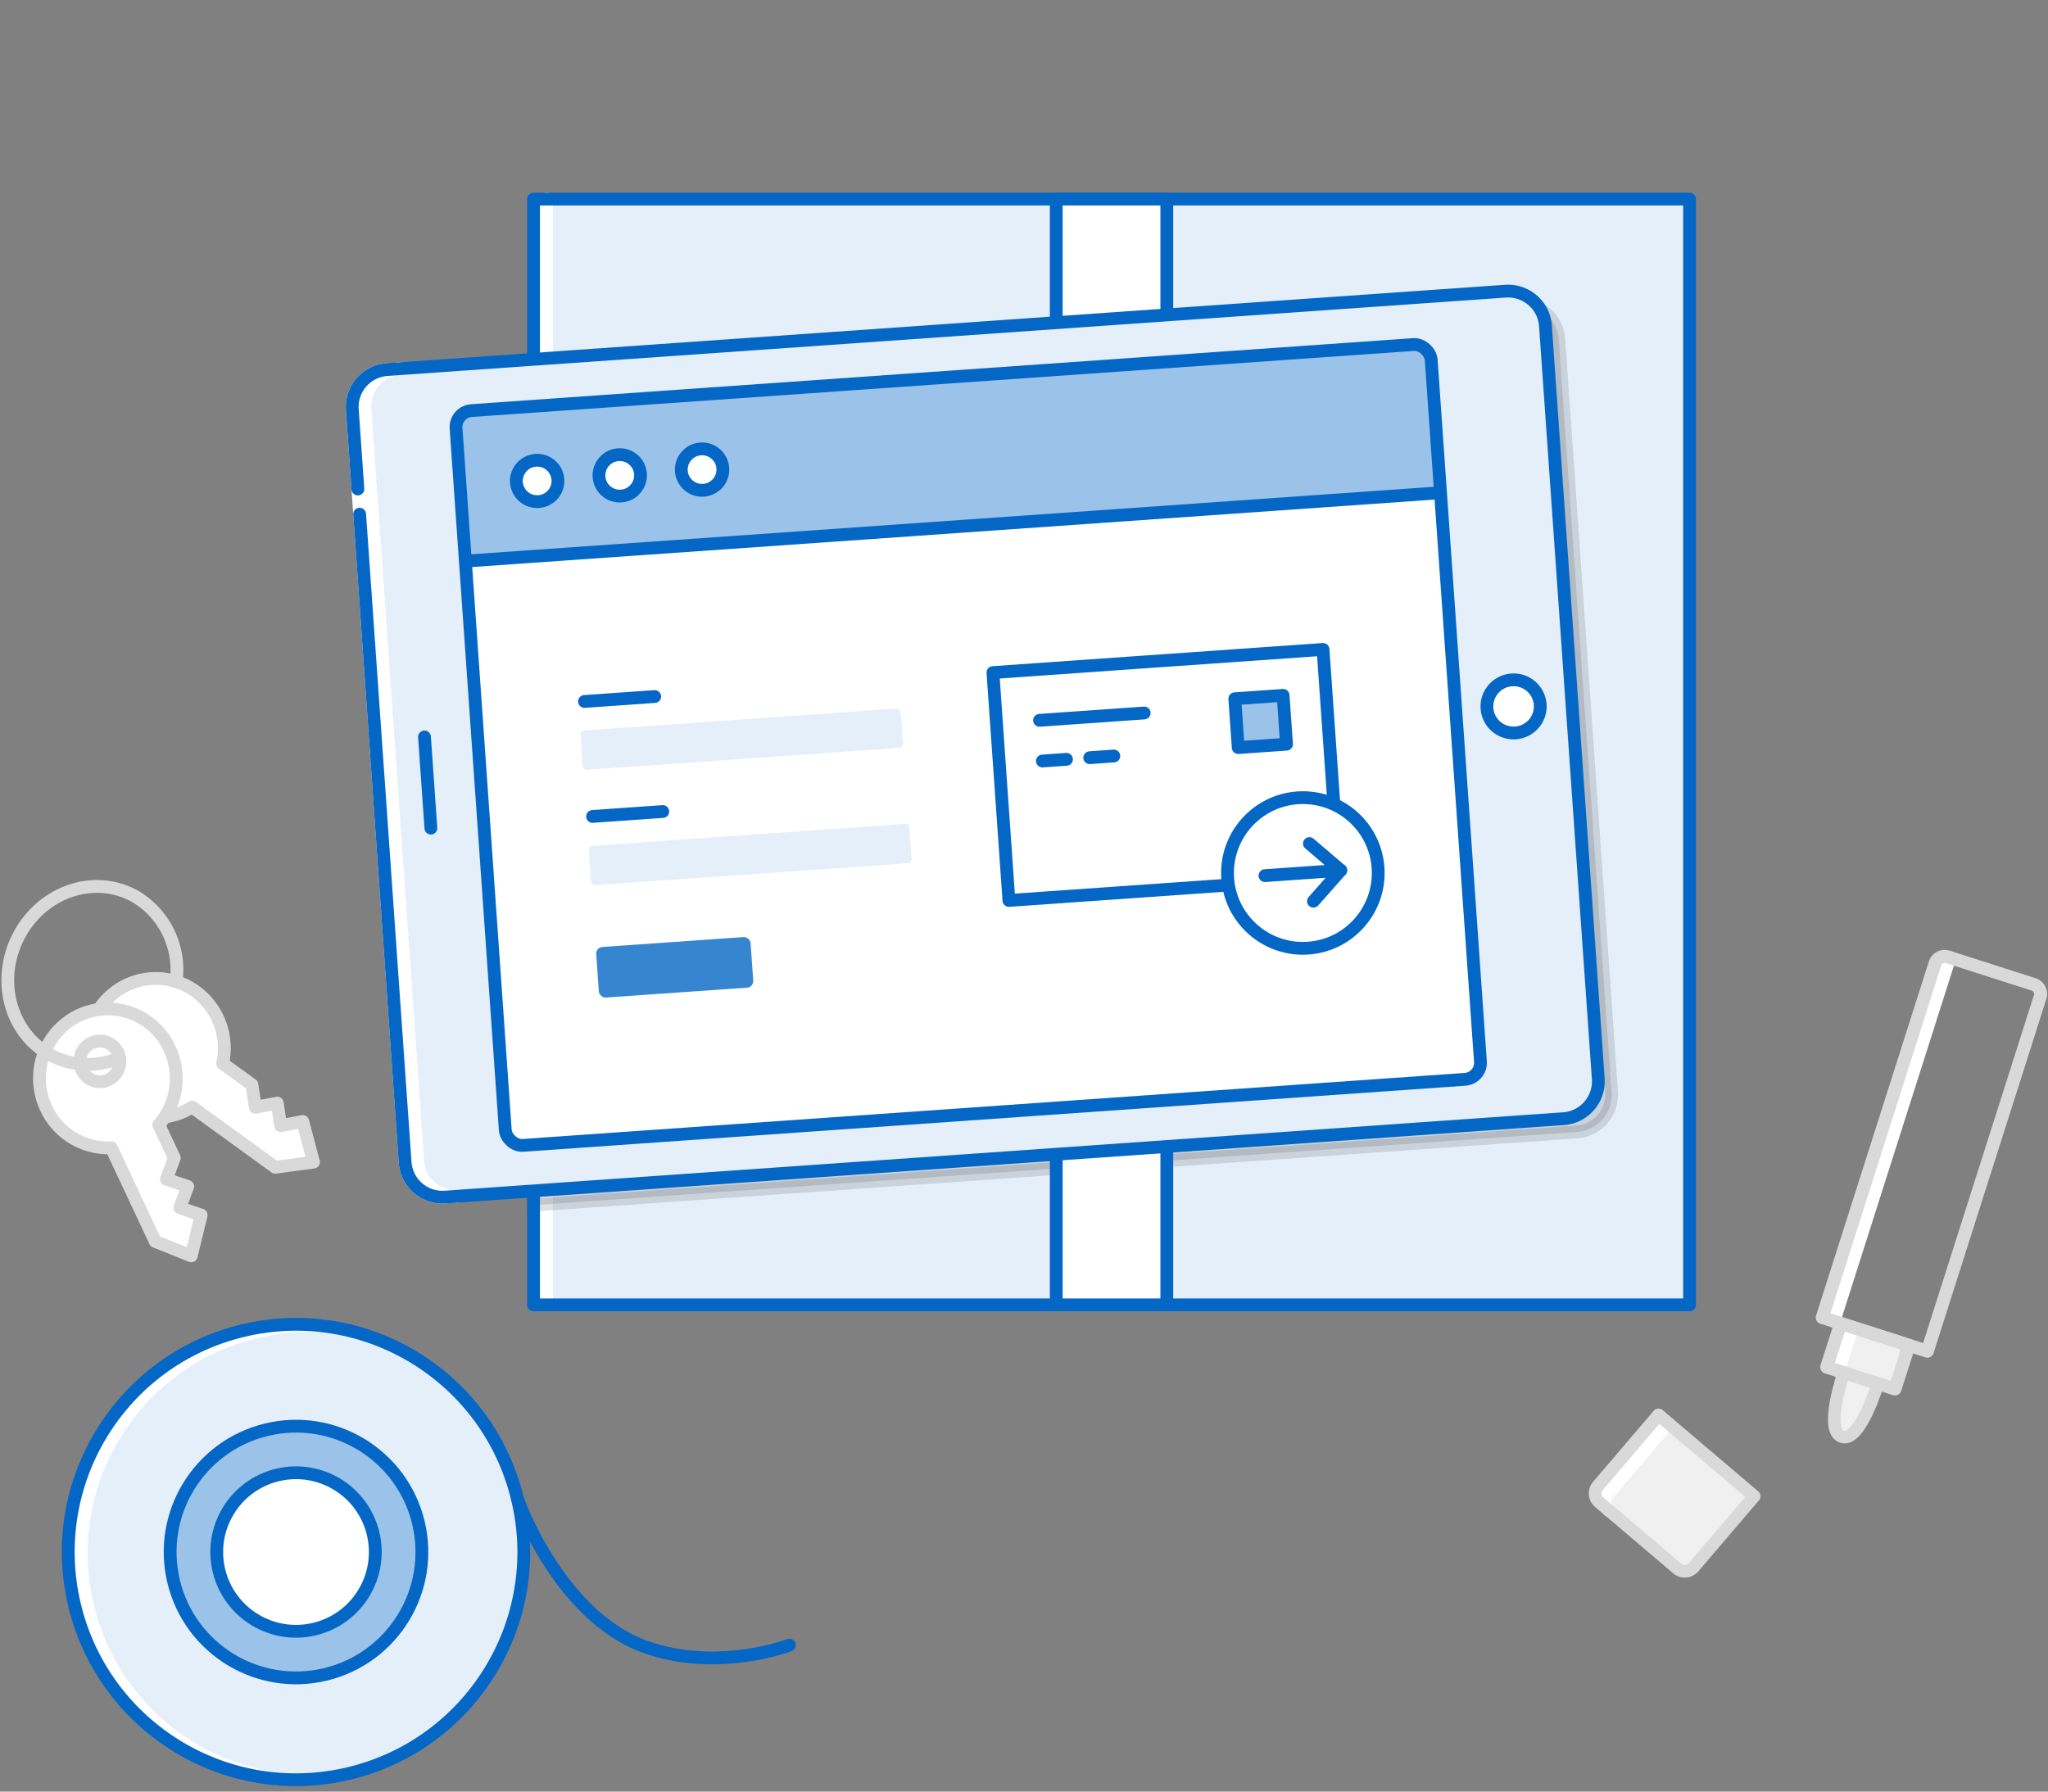 <svg id="Illustrations" xmlns="http://www.w3.org/2000/svg" xmlns:xlink="http://www.w3.org/1999/xlink" viewBox="0 0 320 280">
  <rect x="0" y="0" width="320" height="280" fill="#808080" stroke="none"/>
  <defs>
    <style>
      .cls-1, .cls-10, .cls-12, .cls-17, .cls-20, .cls-21, .cls-22, .cls-3, .cls-6 {
        fill: none;
      }

      .cls-2 {
        fill: #e5eff9;
      }

      .cls-21, .cls-3 {
        stroke: #fff;
      }

      .cls-10, .cls-13, .cls-14, .cls-16, .cls-17, .cls-18, .cls-20, .cls-21, .cls-22, .cls-3, .cls-5, .cls-6, .cls-7 {
        stroke-linecap: round;
      }

      .cls-12, .cls-13, .cls-14, .cls-15, .cls-16, .cls-17, .cls-18, .cls-20, .cls-21, .cls-22, .cls-3, .cls-5, .cls-6, .cls-7 {
        stroke-linejoin: round;
      }

      .cls-10, .cls-12, .cls-13, .cls-14, .cls-15, .cls-16, .cls-17, .cls-3, .cls-5, .cls-6, .cls-7 {
        stroke-width: 2px;
      }

      .cls-4 {
        clip-path: url(#clip-path);
      }

      .cls-5 {
        fill: #333;
        stroke: #333;
        opacity: 0.15;
      }

      .cls-10, .cls-12, .cls-13, .cls-14, .cls-15, .cls-6, .cls-7 {
        stroke: #0467c6;
      }

      .cls-16, .cls-7, .cls-8 {
        fill: #fff;
      }

      .cls-14, .cls-15, .cls-9 {
        fill: #9bc2e8;
      }

      .cls-10 {
        stroke-miterlimit: 10;
      }

      .cls-11 {
        fill: #3685d1;
      }

      .cls-13 {
        fill: url(#linear-gradient);
      }

      .cls-16, .cls-17, .cls-18, .cls-20, .cls-22 {
        stroke: #d9d9d9;
      }

      .cls-18, .cls-19 {
        fill: #f0f0f0;
      }

      .cls-18, .cls-21, .cls-22 {
        stroke-width: 1.968px;
      }

      .cls-20 {
        stroke-width: 2.03px;
      }
    </style>
    <clipPath id="clip-path">
      <rect class="cls-1" x="82.325" y="30.075" width="182.704" height="174.893" rx="1.037" ry="1.037"/>
    </clipPath>
    <linearGradient id="linear-gradient" x1="139.829" y1="135.039" x2="156.223" y2="135.039" gradientTransform="translate(13.491 -12.351) rotate(-4.011)" gradientUnits="userSpaceOnUse">
      <stop offset="0" stop-color="#fff"/>
      <stop offset="1"/>
    </linearGradient>
  </defs>
  <title>Large_Illustration_20171023</title>
  <rect class="cls-2" x="83.362" y="31.112" width="180.629" height="172.818"/>
  <line class="cls-3" x1="85.396" y1="31.112" x2="85.396" y2="203.931"/>
  <g class="cls-4">
    <path class="cls-5" d="M57.996,78.5L57.124,66.078a5.853,5.853,0,0,1,5.44-6.24L237.296,47.584a5.853,5.853,0,0,1,6.258,5.419l8.252,117.668a5.853,5.853,0,0,1-5.44,6.24L71.634,189.165a5.853,5.853,0,0,1-6.258-5.419L58.271,82.432"/>
  </g>
  <rect class="cls-6" x="83.362" y="31.112" width="180.629" height="172.818"/>
  <rect class="cls-7" x="165.04" y="31.112" width="17.274" height="172.818"/>
  <path class="cls-2" d="M235.22,45.508a5.853,5.853,0,0,1,6.258,5.419l8.252,117.668a5.853,5.853,0,0,1-5.44,6.24L69.558,187.089a5.853,5.853,0,0,1-6.258-5.419L55.048,64.001a5.853,5.853,0,0,1,5.44-6.24Z"/>
  <path class="cls-3" d="M71.53,186.95a5.853,5.853,0,0,1-6.258-5.419L57.021,63.863a5.853,5.853,0,0,1,5.44-6.24"/>
  <path class="cls-3" d="M69.558,187.089a5.853,5.853,0,0,1-6.258-5.419L55.048,64.001a5.853,5.853,0,0,1,5.44-6.24"/>
  <path class="cls-6" d="M55.919,76.424L55.048,64.001a5.853,5.853,0,0,1,5.44-6.24L235.22,45.508a5.853,5.853,0,0,1,6.258,5.419l8.252,117.668a5.853,5.853,0,0,1-5.44,6.24L69.558,187.089a5.853,5.853,0,0,1-6.258-5.419L56.195,80.356"/>
  <rect class="cls-8" x="74.878" y="58.848" width="152.673" height="115.066" rx="2.591" ry="2.591" transform="matrix(0.998, -0.07, 0.07, 0.998, -7.771, 10.864)"/>
  <path class="cls-9" d="M224.978,77.016L223.52,56.23a2.592,2.592,0,0,0-2.771-2.4L73.63,64.147a2.592,2.592,0,0,0-2.409,2.763l1.458,20.787Z"/>
  <line class="cls-6" x1="73.104" y1="87.667" x2="223.961" y2="77.088"/>
  <ellipse class="cls-7" cx="236.499" cy="110.4" rx="4.169" ry="4.155" transform="translate(-7.144 16.815) rotate(-4.011)"/>
  <line class="cls-6" x1="66.326" y1="115.174" x2="67.325" y2="129.424"/>
  <ellipse class="cls-7" cx="83.934" cy="75.166" rx="3.248" ry="3.237" transform="translate(-5.053 6.056) rotate(-4.011)"/>
  <ellipse class="cls-7" cx="96.79" cy="74.264" rx="3.248" ry="3.237" transform="matrix(0.998, -0.07, 0.07, 0.998, -4.958, 6.953)"/>
  <ellipse class="cls-7" cx="109.646" cy="73.363" rx="3.248" ry="3.237" transform="matrix(0.998, -0.07, 0.07, 0.998, -4.864, 7.85)"/>
  <rect class="cls-6" x="74.878" y="58.848" width="152.673" height="115.066" rx="2.591" ry="2.591" transform="matrix(0.998, -0.07, 0.07, 0.998, -7.771, 10.864)"/>
  <rect class="cls-2" x="90.821" y="112.445" width="50.162" height="6.157" rx="0.622" ry="0.622" transform="translate(-7.798 8.391) rotate(-4.011)"/>
  <line class="cls-10" x1="91.327" y1="109.627" x2="102.299" y2="108.857"/>
  <line class="cls-10" x1="92.587" y1="127.599" x2="103.559" y2="126.83"/>
  <rect class="cls-2" x="92.082" y="130.417" width="50.162" height="6.157" rx="0.622" ry="0.622" transform="matrix(0.998, -0.07, 0.07, 0.998, -9.052, 8.523)"/>
  <rect class="cls-11" x="93.285" y="147.154" width="24.171" height="7.922" rx="1.025" ry="1.025" transform="matrix(0.998, -0.07, 0.07, 0.998, -10.313, 7.742)"/>
  <polyline class="cls-12" points="191.951 138.321 157.643 140.727 155.145 105.113 206.723 101.496 208.42 125.695"/>
  <line class="cls-13" x1="162.425" y1="112.576" x2="178.779" y2="111.43"/>
  <line class="cls-14" x1="162.871" y1="118.935" x2="166.639" y2="118.671"/>
  <line class="cls-14" x1="170.267" y1="118.417" x2="174.035" y2="118.152"/>
  <rect class="cls-15" x="193.196" y="108.928" width="7.567" height="7.651" transform="translate(-7.405 14.056) rotate(-4.011)"/>
  <g>
    <circle class="cls-6" cx="203.574" cy="136.434" r="11.774" transform="translate(-9.046 14.575) rotate(-4.011)"/>
    <g>
      <line class="cls-6" x1="197.651" y1="136.849" x2="209.494" y2="136.019"/>
      <polyline class="cls-6" points="204.595 131.835 209.494 136.019 205.227 140.845"/>
    </g>
  </g>
  <path class="cls-16" d="M15.66,157.468a10.562,10.562,0,0,1,14.897-2.527,10.975,10.975,0,0,1,4.229,11.265l4.577,3.318,0.527,3.532,3.438-.657,0.516,3.524,3.447-.65,0.013,0.01,1.68,6.337-5.975.807-12.988-9.417a10.541,10.541,0,0,1-11.846-.39A10.987,10.987,0,0,1,15.66,157.468Z"/>
  <g>
    <path class="cls-16" d="M12.252,158.724a10.622,10.622,0,0,1,14.243,5.149,10.998,10.998,0,0,1-1.68,11.925l2.42,5.158-1.226,3.344,3.322,1.124-1.231,3.332,3.327,1.135,0.007,0.015-1.556,6.363-5.614-2.246L17.397,179.386a10.687,10.687,0,0,1-10.18-6.189A10.926,10.926,0,0,1,12.252,158.724Z"/>
    <path class="cls-16" d="M12.79,167.243a3.196,3.196,0,0,1,1.473-4.234,3.107,3.107,0,0,1,4.167,1.506,3.196,3.196,0,0,1-1.473,4.234A3.107,3.107,0,0,1,12.79,167.243Z"/>
  </g>
  <path class="cls-17" d="M27.512,153.401a13.301,13.301,0,0,0-6.354-13.282c-6.264-3.552-14.361-.914-18.085,5.892s-1.665,15.203,4.6,18.755a12.438,12.438,0,0,0,11.0.566"/>
  <circle class="cls-2" cx="46.252" cy="242.56" r="35.583" transform="translate(-55.397 17.522) rotate(-13.513)"/>
  <path class="cls-3" d="M43.566,278.036a35.594,35.594,0,0,1,6.83-70.81"/>
  <circle class="cls-14" cx="46.252" cy="242.56" r="19.666" transform="translate(-55.397 17.522) rotate(-13.513)"/>
  <circle class="cls-7" cx="46.252" cy="242.56" r="12.386" transform="translate(-55.397 17.522) rotate(-13.513)"/>
  <path class="cls-6" d="M80.85,234.246s6.429,18.311,20.019,23.15c11.291,4.021,22.475-.287,22.475-0.287"/>
  <circle class="cls-6" cx="46.252" cy="242.56" r="35.583" transform="translate(-55.397 17.522) rotate(-13.513)"/>
  <line class="cls-3" x1="304.656" y1="149.649" x2="286.55" y2="206.498"/>
  <path class="cls-18" d="M293.41,216.225s-2.735,9.232-5.598,8.314,0.278-10.02.278-10.02Z"/>
  <rect class="cls-19" x="286.244" y="208.374" width="11.2" height="7.169" transform="translate(78.62 -78.962) rotate(17.771)"/>
  <line class="cls-3" x1="289.427" y1="207.42" x2="287.239" y2="214.247"/>
  <rect class="cls-20" x="286.244" y="208.374" width="11.2" height="7.169" transform="translate(78.62 -78.962) rotate(17.771)"/>
  <path class="cls-20" d="M317.754,153.847l-13.421-4.302a1.574,1.574,0,0,0-1.979,1.018l-0.373,1.164h0l-17.252,54.187,16.419,5.262,17.252-54.187h0l0.373-1.164A1.574,1.574,0,0,0,317.754,153.847Z"/>
  <path class="cls-19" d="M262.09,245.15l-12.224-10.39a1.791,1.791,0,0,1-.205-2.525l0.901-1.06h0l8.58-10.049,14.954,12.71-8.58,10.049h0l-0.901,1.06A1.791,1.791,0,0,1,262.09,245.15Z"/>
  <path class="cls-21" d="M251.405,236.077a1.791,1.791,0,0,1-.205-2.525l0.901-1.06h0l8.58-10.049"/>
  <path class="cls-22" d="M262.09,245.15l-12.224-10.39a1.791,1.791,0,0,1-.205-2.525l0.901-1.06h0l8.58-10.049,14.954,12.71-8.58,10.049h0l-0.901,1.06A1.791,1.791,0,0,1,262.09,245.15Z"/>
</svg>
